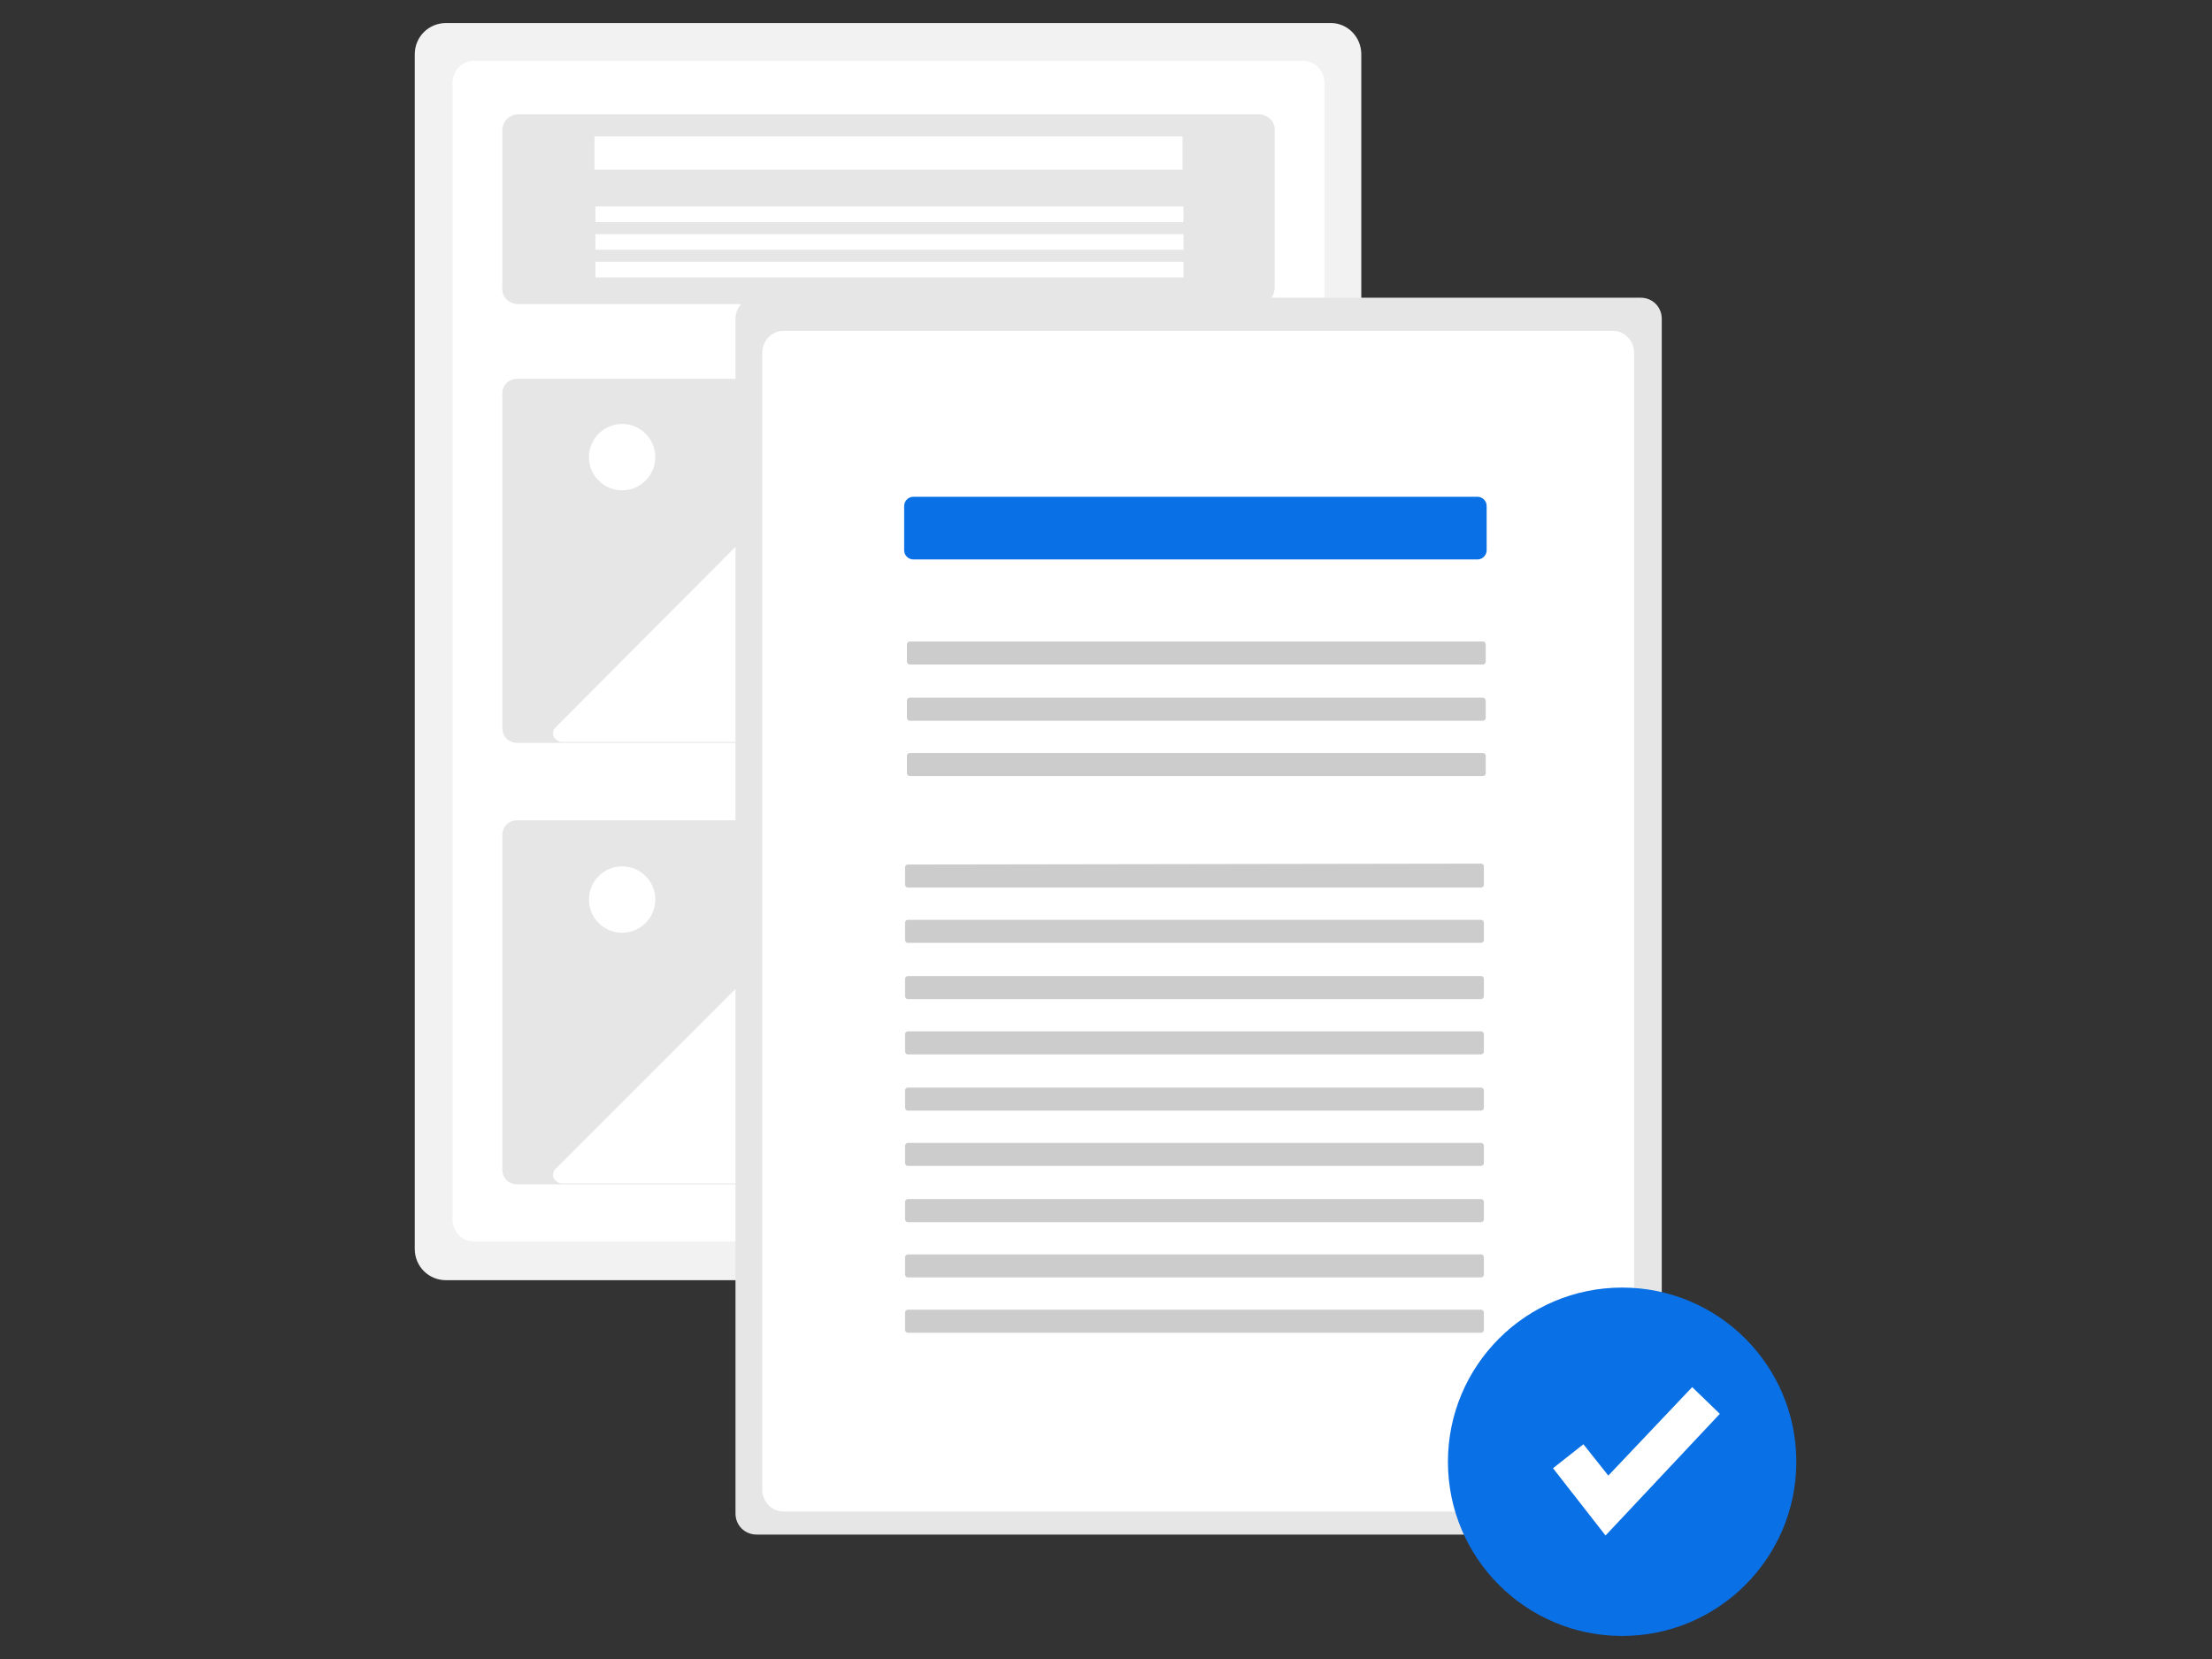 <?xml version="1.0" encoding="utf-8"?>
<!-- Generator: Adobe Illustrator 24.1.0, SVG Export Plug-In . SVG Version: 6.00 Build 0)  -->
<svg version="1.1" id="圖層_1" xmlns="http://www.w3.org/2000/svg" xmlns:xlink="http://www.w3.org/1999/xlink" x="0px" y="0px"
	 viewBox="0 0 240 180" style="enable-background:new 0 0 240 180;" xml:space="preserve">
<rect x="0" y="0" width="240" height="180" fill="#333333" stroke="none"/>
<style type="text/css">
	.st0{fill:#F2F2F2;}
	.st1{fill:#FFFFFF;}
	.st2{fill:#E6E6E6;}
	.st3{fill:#0970E6;}
	.st4{fill:#CCCCCC;}
</style>
<g transform="translate(0)">
	<path class="st0" d="M144.4,2.5H48.4c-1.9,0-3.4,1.5-3.4,3.4v129.6c0,1.9,1.5,3.4,3.4,3.4h95.9c1.9,0,3.4-1.5,3.4-3.4V5.9
		C147.7,4,146.2,2.5,144.4,2.5z"/>
	<path class="st1" d="M51.4,6.6c-1.3,0-2.3,1.1-2.3,2.4v123.3c0,1.3,1,2.4,2.3,2.4h90c1.3,0,2.3-1.1,2.3-2.4V9c0-1.3-1-2.4-2.3-2.4
		H51.4z"/>
	<path class="st2" d="M56.1,12.4c-0.9,0.1-1.6,0.8-1.6,1.8v17c-0.1,0.9,0.6,1.7,1.6,1.8h80.6c0.9-0.1,1.6-0.8,1.6-1.8v-17
		c0.1-0.9-0.6-1.7-1.6-1.8H56.1z"/>
	<path class="st2" d="M56.1,41.1c-0.9,0-1.6,0.7-1.6,1.6v36.3c0,0.9,0.7,1.6,1.6,1.6h80.6c0.9,0,1.6-0.7,1.6-1.6V42.7
		c0-0.9-0.7-1.6-1.6-1.6c0,0,0,0,0,0L56.1,41.1z"/>
	<rect x="64.5" y="14.8" class="st1" width="63.8" height="3.6"/>
	<rect x="64.6" y="22.4" class="st1" width="63.8" height="1.7"/>
	<rect x="64.6" y="25.4" class="st1" width="63.8" height="1.7"/>
	<rect x="64.6" y="28.4" class="st1" width="63.8" height="1.7"/>
	<path class="st1" d="M102.4,80.6h29.4c0.5,0,0.9-0.4,0.9-0.9c0-0.3-0.1-0.5-0.3-0.7l-18.8-18.8c-0.4-0.4-1-0.4-1.3,0l-4.7,4.7
		c-0.8,0.8-2,0.8-2.8,0c0,0,0,0,0,0L90.2,50.2c-0.4-0.4-1-0.4-1.3,0L60.3,78.9c-0.4,0.4-0.4,1,0,1.3c0.2,0.2,0.4,0.3,0.7,0.3h41.5
		L102.4,80.6z"/>
	<circle class="st1" cx="67.5" cy="49.6" r="3.6"/>
	<path class="st2" d="M56.1,89c-0.9,0-1.6,0.7-1.6,1.6v36.3c0,0.9,0.7,1.6,1.6,1.6c0,0,0,0,0,0h80.6c0.9,0,1.6-0.7,1.6-1.6V90.6
		c0-0.9-0.7-1.6-1.6-1.6c0,0,0,0,0,0L56.1,89z"/>
	<path class="st1" d="M102.4,128.6h29.4c0.5,0,0.9-0.4,0.9-0.9c0-0.3-0.1-0.5-0.3-0.7l-18.8-18.8c-0.4-0.4-1-0.4-1.3,0l-4.7,4.7
		c-0.8,0.8-2,0.8-2.8,0c0,0,0,0,0,0L90.2,98.2c-0.4-0.4-1-0.4-1.3,0l-28.6,28.6c-0.4,0.4-0.4,1,0,1.3c0.2,0.2,0.4,0.3,0.7,0.3h41.5
		L102.4,128.6z"/>
	<circle class="st1" cx="67.5" cy="97.6" r="3.6"/>
	<path class="st2" d="M82.1,32.3c-1.3,0-2.3,1-2.3,2.3v129.6c0,1.3,1,2.3,2.3,2.3h95.9c1.3,0,2.3-1,2.3-2.3V34.6
		c0-1.3-1-2.3-2.3-2.3H82.1z"/>
	<path class="st1" d="M85,35.9c-1.3,0-2.3,1.1-2.3,2.4v123.3c0,1.3,1,2.4,2.3,2.4h90c1.3,0,2.3-1.1,2.3-2.4V38.3
		c0-1.3-1-2.4-2.3-2.4H85z"/>
	<path class="st3" d="M99.1,53.9c-0.6,0-1,0.5-1,1v4.8c0,0.6,0.5,1,1,1h61.2c0.6,0,1-0.5,1-1v-4.8c0-0.6-0.5-1-1-1L99.1,53.9z"/>
	<path class="st4" d="M98.7,69.6c-0.1,0-0.3,0.1-0.3,0.3v1.9c0,0.1,0.1,0.3,0.3,0.3h62.2c0.1,0,0.3-0.1,0.3-0.3l0,0v-1.9
		c0-0.1-0.1-0.3-0.3-0.3l0,0H98.7z"/>
	<path class="st4" d="M98.7,75.7c-0.1,0-0.3,0.1-0.3,0.3v1.9c0,0.1,0.1,0.3,0.3,0.3h62.2c0.1,0,0.3-0.1,0.3-0.3l0,0v-1.9
		c0-0.1-0.1-0.3-0.3-0.3l0,0H98.7z"/>
	<path class="st4" d="M98.7,81.7c-0.1,0-0.3,0.1-0.3,0.3v1.9c0,0.1,0.1,0.3,0.3,0.3h62.2c0.1,0,0.3-0.1,0.3-0.3l0,0V82
		c0-0.1-0.1-0.3-0.3-0.3l0,0H98.7z"/>
	<path class="st4" d="M98.5,93.8c-0.1,0-0.3,0.1-0.3,0.3v1.9c0,0.1,0.1,0.3,0.3,0.3h62.2c0.1,0,0.3-0.1,0.3-0.3l0,0V94
		c0-0.1-0.1-0.3-0.3-0.3l0,0L98.5,93.8z"/>
	<path class="st4" d="M98.5,99.8c-0.1,0-0.3,0.1-0.3,0.3v1.9c0,0.1,0.1,0.3,0.3,0.3h62.2c0.1,0,0.3-0.1,0.3-0.3l0,0v-1.9
		c0-0.1-0.1-0.3-0.3-0.3l0,0L98.5,99.8z"/>
	<path class="st4" d="M98.5,105.9c-0.1,0-0.3,0.1-0.3,0.3v1.9c0,0.1,0.1,0.3,0.3,0.3h62.2c0.1,0,0.3-0.1,0.3-0.3l0,0v-1.9
		c0-0.1-0.1-0.3-0.3-0.3l0,0H98.5z"/>
	<path class="st4" d="M98.5,111.9c-0.1,0-0.3,0.1-0.3,0.3v1.9c0,0.1,0.1,0.3,0.3,0.3l0,0h62.2c0.1,0,0.3-0.1,0.3-0.3l0,0v-1.9
		c0-0.1-0.1-0.3-0.3-0.3l0,0L98.5,111.9z"/>
	<path class="st4" d="M98.5,118c-0.1,0-0.3,0.1-0.3,0.3v1.9c0,0.1,0.1,0.3,0.3,0.3l0,0h62.2c0.1,0,0.3-0.1,0.3-0.3l0,0v-1.9
		c0-0.1-0.1-0.3-0.3-0.3l0,0L98.5,118z"/>
	<path class="st4" d="M98.5,124c-0.1,0-0.3,0.1-0.3,0.3v1.9c0,0.1,0.1,0.3,0.3,0.3h62.2c0.1,0,0.3-0.1,0.3-0.3l0,0v-1.9
		c0-0.1-0.1-0.3-0.3-0.3l0,0H98.5z"/>
	<path class="st4" d="M98.5,130.1c-0.1,0-0.3,0.1-0.3,0.3v1.9c0,0.1,0.1,0.3,0.3,0.3l0,0h62.2c0.1,0,0.3-0.1,0.3-0.3l0,0v-1.9
		c0-0.1-0.1-0.3-0.3-0.3l0,0L98.5,130.1z"/>
	<path class="st4" d="M98.5,136.1c-0.1,0-0.3,0.1-0.3,0.3v1.9c0,0.1,0.1,0.3,0.3,0.3h62.2c0.1,0,0.3-0.1,0.3-0.3l0,0v-1.9
		c0-0.1-0.1-0.3-0.3-0.3l0,0L98.5,136.1z"/>
	<path class="st4" d="M98.5,142.1c-0.1,0-0.3,0.1-0.3,0.3v1.9c0,0.1,0.1,0.3,0.3,0.3h62.2c0.1,0,0.3-0.1,0.3-0.3l0,0v-1.9
		c0-0.1-0.1-0.3-0.3-0.3l0,0H98.5z"/>
	<circle class="st3" cx="176" cy="158.6" r="18.9"/>
	<path class="st1" d="M174.2,166.6l-5.7-7.3l3.3-2.6l2.7,3.4l9.1-9.6l3,2.9L174.2,166.6z"/>
</g>
</svg>
